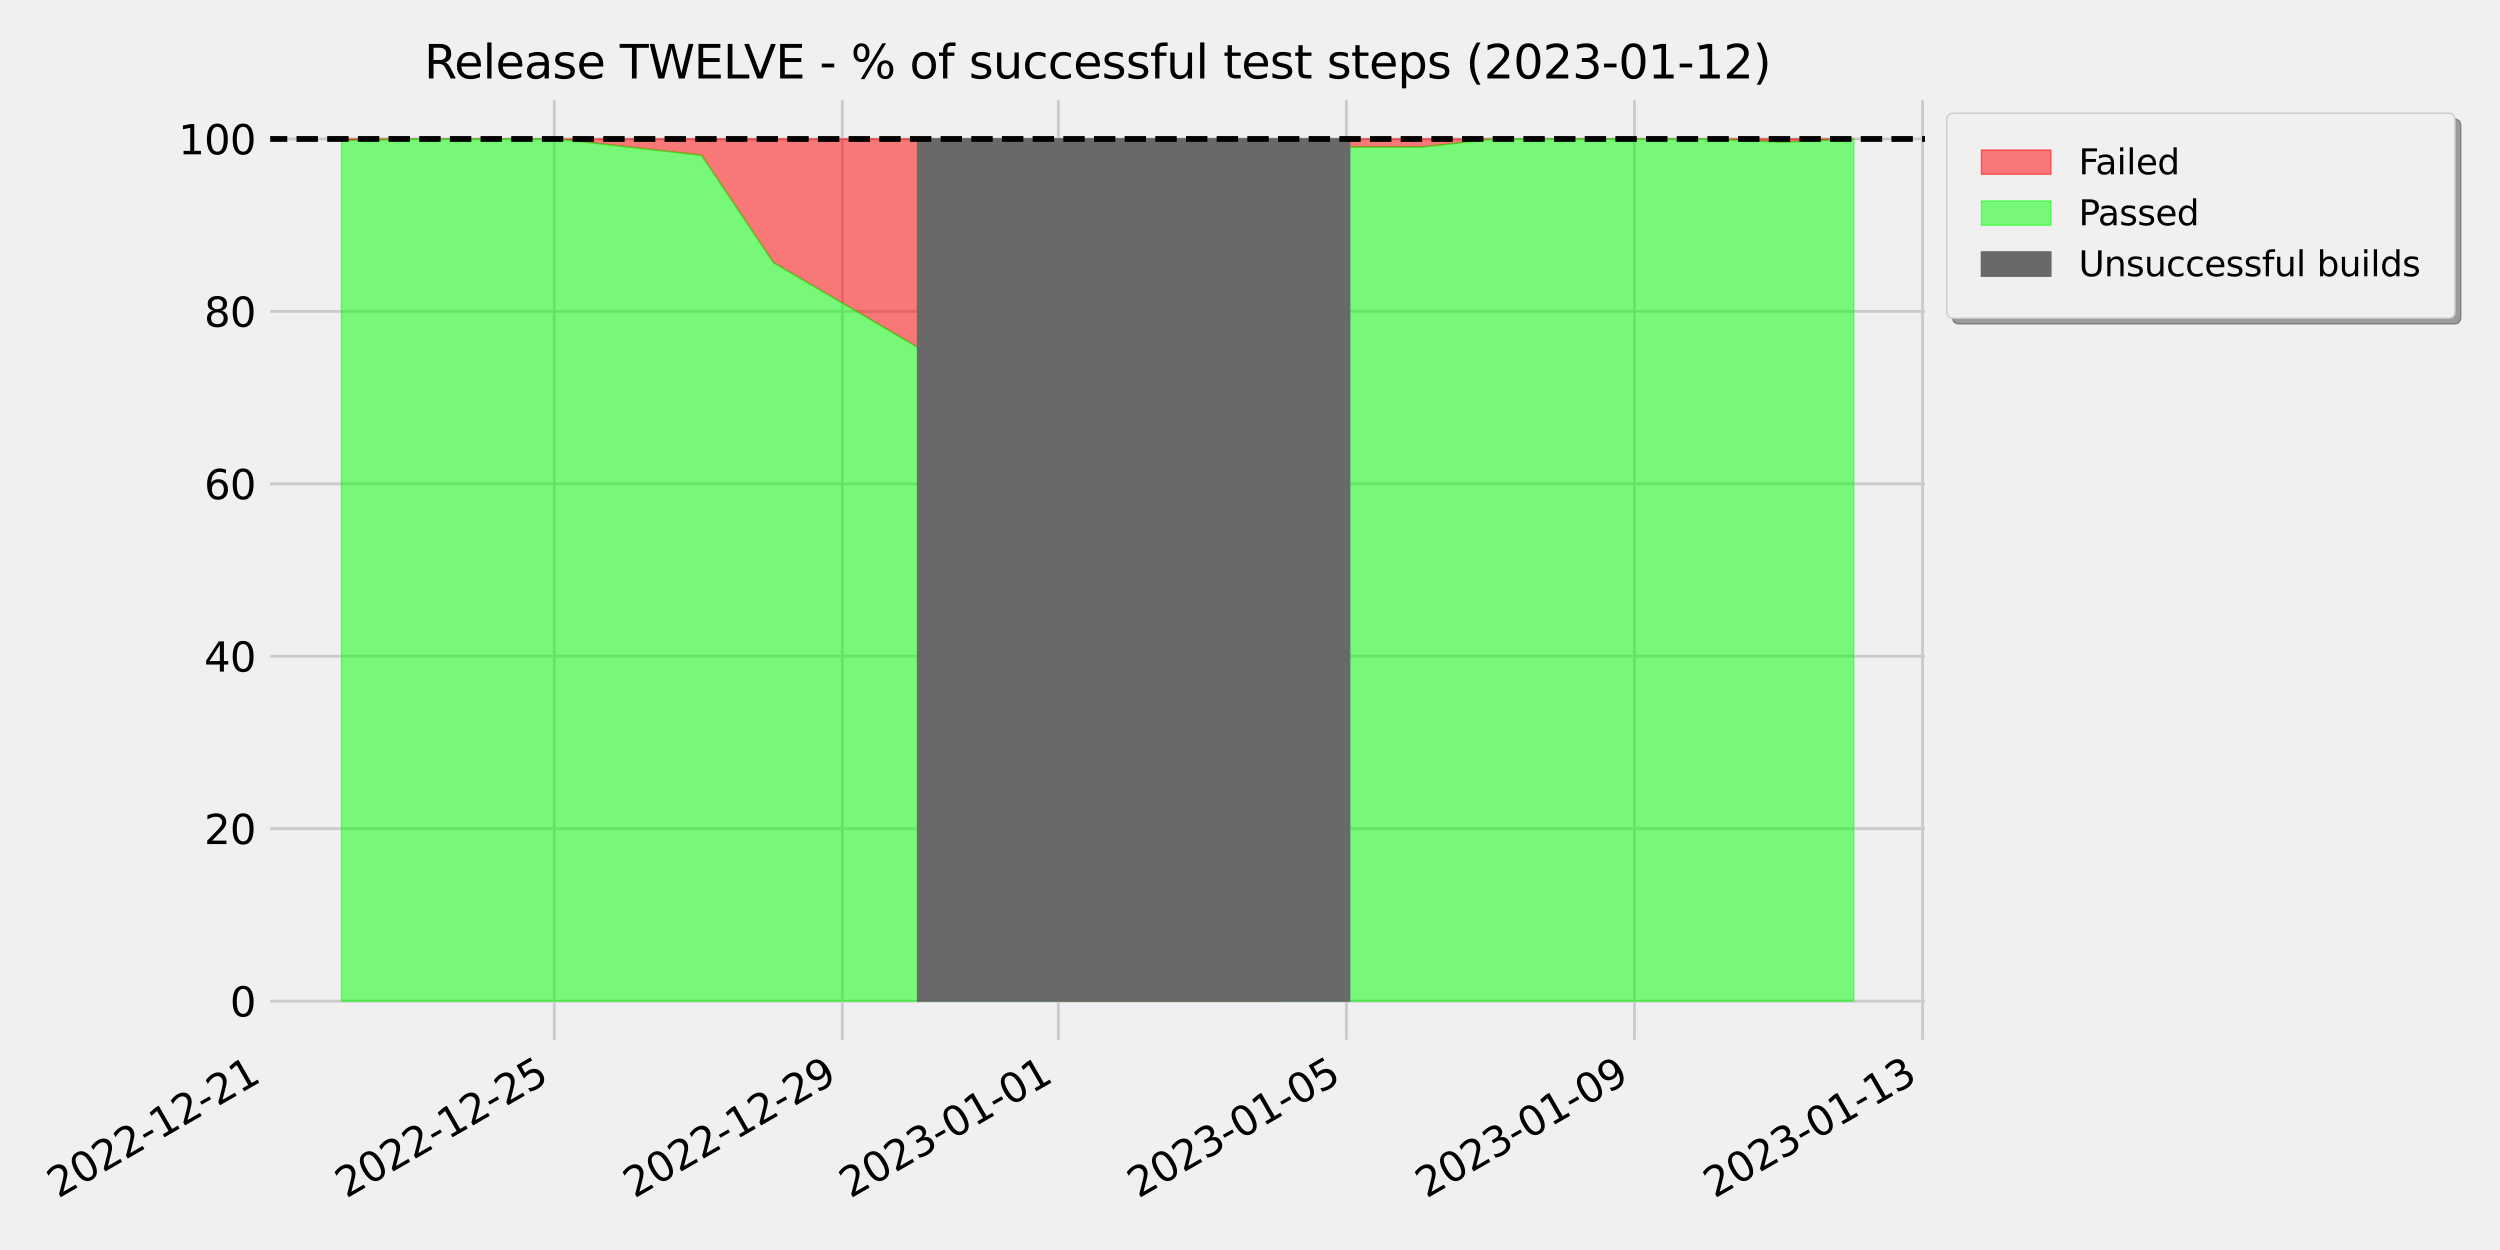 <?xml version="1.0" encoding="utf-8" standalone="no"?>
<!DOCTYPE svg PUBLIC "-//W3C//DTD SVG 1.1//EN"
  "http://www.w3.org/Graphics/SVG/1.1/DTD/svg11.dtd">
<svg xmlns:xlink="http://www.w3.org/1999/xlink" width="864pt" height="432pt" viewBox="0 0 864 432" xmlns="http://www.w3.org/2000/svg" version="1.1">
 <defs>
  <style type="text/css">*{stroke-linejoin: round; stroke-linecap: butt}</style>
 </defs>
 <g id="figure_1">
  <g id="patch_1">
   <path d="M 0 432 
L 864 432 
L 864 0 
L 0 0 
z
" style="fill: #f0f0f0"/>
  </g>
  <g id="axes_1">
   <g id="patch_2">
    <path d="M 91.878 360.881 
L 666.78 360.881 
L 666.78 33.12 
L 91.878 33.12 
z
" style="fill: #f0f0f0"/>
   </g>
   <g id="matplotlib.axis_1">
    <g id="xtick_1">
     <g id="line2d_1">
      <path d="M 92.011 360.881 
L 92.011 33.12 
" clip-path="url(#p2ef124b0d5)" style="fill: none; stroke: #cbcbcb"/>
     </g>
     <g id="line2d_2"/>
     <g id="text_1">
      <!-- 2022-12-21 -->
      <g transform="translate(20.093 414.274)rotate(-30)scale(0.14 -0.14)">
       <defs>
        <path id="DejaVuSans-32" d="M 1228 531 
L 3431 531 
L 3431 0 
L 469 0 
L 469 531 
Q 828 903 1448 1529 
Q 2069 2156 2228 2338 
Q 2531 2678 2651 2914 
Q 2772 3150 2772 3378 
Q 2772 3750 2511 3984 
Q 2250 4219 1831 4219 
Q 1534 4219 1204 4116 
Q 875 4013 500 3803 
L 500 4441 
Q 881 4594 1212 4672 
Q 1544 4750 1819 4750 
Q 2544 4750 2975 4387 
Q 3406 4025 3406 3419 
Q 3406 3131 3298 2873 
Q 3191 2616 2906 2266 
Q 2828 2175 2409 1742 
Q 1991 1309 1228 531 
z
" transform="scale(0.016)"/>
        <path id="DejaVuSans-30" d="M 2034 4250 
Q 1547 4250 1301 3770 
Q 1056 3291 1056 2328 
Q 1056 1369 1301 889 
Q 1547 409 2034 409 
Q 2525 409 2770 889 
Q 3016 1369 3016 2328 
Q 3016 3291 2770 3770 
Q 2525 4250 2034 4250 
z
M 2034 4750 
Q 2819 4750 3233 4129 
Q 3647 3509 3647 2328 
Q 3647 1150 3233 529 
Q 2819 -91 2034 -91 
Q 1250 -91 836 529 
Q 422 1150 422 2328 
Q 422 3509 836 4129 
Q 1250 4750 2034 4750 
z
" transform="scale(0.016)"/>
        <path id="DejaVuSans-2d" d="M 313 2009 
L 1997 2009 
L 1997 1497 
L 313 1497 
L 313 2009 
z
" transform="scale(0.016)"/>
        <path id="DejaVuSans-31" d="M 794 531 
L 1825 531 
L 1825 4091 
L 703 3866 
L 703 4441 
L 1819 4666 
L 2450 4666 
L 2450 531 
L 3481 531 
L 3481 0 
L 794 0 
L 794 531 
z
" transform="scale(0.016)"/>
       </defs>
       <use xlink:href="#DejaVuSans-32"/>
       <use xlink:href="#DejaVuSans-30" x="63.623"/>
       <use xlink:href="#DejaVuSans-32" x="127.246"/>
       <use xlink:href="#DejaVuSans-32" x="190.869"/>
       <use xlink:href="#DejaVuSans-2d" x="254.492"/>
       <use xlink:href="#DejaVuSans-31" x="290.576"/>
       <use xlink:href="#DejaVuSans-32" x="354.199"/>
       <use xlink:href="#DejaVuSans-2d" x="417.822"/>
       <use xlink:href="#DejaVuSans-32" x="453.906"/>
       <use xlink:href="#DejaVuSans-31" x="517.529"/>
      </g>
     </g>
    </g>
    <g id="xtick_2">
     <g id="line2d_3">
      <path d="M 191.561 360.881 
L 191.561 33.12 
" clip-path="url(#p2ef124b0d5)" style="fill: none; stroke: #cbcbcb"/>
     </g>
     <g id="line2d_4"/>
     <g id="text_2">
      <!-- 2022-12-25 -->
      <g transform="translate(119.644 414.274)rotate(-30)scale(0.14 -0.14)">
       <defs>
        <path id="DejaVuSans-35" d="M 691 4666 
L 3169 4666 
L 3169 4134 
L 1269 4134 
L 1269 2991 
Q 1406 3038 1543 3061 
Q 1681 3084 1819 3084 
Q 2600 3084 3056 2656 
Q 3513 2228 3513 1497 
Q 3513 744 3044 326 
Q 2575 -91 1722 -91 
Q 1428 -91 1123 -41 
Q 819 9 494 109 
L 494 744 
Q 775 591 1075 516 
Q 1375 441 1709 441 
Q 2250 441 2565 725 
Q 2881 1009 2881 1497 
Q 2881 1984 2565 2268 
Q 2250 2553 1709 2553 
Q 1456 2553 1204 2497 
Q 953 2441 691 2322 
L 691 4666 
z
" transform="scale(0.016)"/>
       </defs>
       <use xlink:href="#DejaVuSans-32"/>
       <use xlink:href="#DejaVuSans-30" x="63.623"/>
       <use xlink:href="#DejaVuSans-32" x="127.246"/>
       <use xlink:href="#DejaVuSans-32" x="190.869"/>
       <use xlink:href="#DejaVuSans-2d" x="254.492"/>
       <use xlink:href="#DejaVuSans-31" x="290.576"/>
       <use xlink:href="#DejaVuSans-32" x="354.199"/>
       <use xlink:href="#DejaVuSans-2d" x="417.822"/>
       <use xlink:href="#DejaVuSans-32" x="453.906"/>
       <use xlink:href="#DejaVuSans-35" x="517.529"/>
      </g>
     </g>
    </g>
    <g id="xtick_3">
     <g id="line2d_5">
      <path d="M 291.112 360.881 
L 291.112 33.12 
" clip-path="url(#p2ef124b0d5)" style="fill: none; stroke: #cbcbcb"/>
     </g>
     <g id="line2d_6"/>
     <g id="text_3">
      <!-- 2022-12-29 -->
      <g transform="translate(219.194 414.274)rotate(-30)scale(0.14 -0.14)">
       <defs>
        <path id="DejaVuSans-39" d="M 703 97 
L 703 672 
Q 941 559 1184 500 
Q 1428 441 1663 441 
Q 2288 441 2617 861 
Q 2947 1281 2994 2138 
Q 2813 1869 2534 1725 
Q 2256 1581 1919 1581 
Q 1219 1581 811 2004 
Q 403 2428 403 3163 
Q 403 3881 828 4315 
Q 1253 4750 1959 4750 
Q 2769 4750 3195 4129 
Q 3622 3509 3622 2328 
Q 3622 1225 3098 567 
Q 2575 -91 1691 -91 
Q 1453 -91 1209 -44 
Q 966 3 703 97 
z
M 1959 2075 
Q 2384 2075 2632 2365 
Q 2881 2656 2881 3163 
Q 2881 3666 2632 3958 
Q 2384 4250 1959 4250 
Q 1534 4250 1286 3958 
Q 1038 3666 1038 3163 
Q 1038 2656 1286 2365 
Q 1534 2075 1959 2075 
z
" transform="scale(0.016)"/>
       </defs>
       <use xlink:href="#DejaVuSans-32"/>
       <use xlink:href="#DejaVuSans-30" x="63.623"/>
       <use xlink:href="#DejaVuSans-32" x="127.246"/>
       <use xlink:href="#DejaVuSans-32" x="190.869"/>
       <use xlink:href="#DejaVuSans-2d" x="254.492"/>
       <use xlink:href="#DejaVuSans-31" x="290.576"/>
       <use xlink:href="#DejaVuSans-32" x="354.199"/>
       <use xlink:href="#DejaVuSans-2d" x="417.822"/>
       <use xlink:href="#DejaVuSans-32" x="453.906"/>
       <use xlink:href="#DejaVuSans-39" x="517.529"/>
      </g>
     </g>
    </g>
    <g id="xtick_4">
     <g id="line2d_7">
      <path d="M 365.774 360.881 
L 365.774 33.12 
" clip-path="url(#p2ef124b0d5)" style="fill: none; stroke: #cbcbcb"/>
     </g>
     <g id="line2d_8"/>
     <g id="text_4">
      <!-- 2023-01-01 -->
      <g transform="translate(293.857 414.274)rotate(-30)scale(0.14 -0.14)">
       <defs>
        <path id="DejaVuSans-33" d="M 2597 2516 
Q 3050 2419 3304 2112 
Q 3559 1806 3559 1356 
Q 3559 666 3084 287 
Q 2609 -91 1734 -91 
Q 1441 -91 1130 -33 
Q 819 25 488 141 
L 488 750 
Q 750 597 1062 519 
Q 1375 441 1716 441 
Q 2309 441 2620 675 
Q 2931 909 2931 1356 
Q 2931 1769 2642 2001 
Q 2353 2234 1838 2234 
L 1294 2234 
L 1294 2753 
L 1863 2753 
Q 2328 2753 2575 2939 
Q 2822 3125 2822 3475 
Q 2822 3834 2567 4026 
Q 2313 4219 1838 4219 
Q 1578 4219 1281 4162 
Q 984 4106 628 3988 
L 628 4550 
Q 988 4650 1302 4700 
Q 1616 4750 1894 4750 
Q 2613 4750 3031 4423 
Q 3450 4097 3450 3541 
Q 3450 3153 3228 2886 
Q 3006 2619 2597 2516 
z
" transform="scale(0.016)"/>
       </defs>
       <use xlink:href="#DejaVuSans-32"/>
       <use xlink:href="#DejaVuSans-30" x="63.623"/>
       <use xlink:href="#DejaVuSans-32" x="127.246"/>
       <use xlink:href="#DejaVuSans-33" x="190.869"/>
       <use xlink:href="#DejaVuSans-2d" x="254.492"/>
       <use xlink:href="#DejaVuSans-30" x="290.576"/>
       <use xlink:href="#DejaVuSans-31" x="354.199"/>
       <use xlink:href="#DejaVuSans-2d" x="417.822"/>
       <use xlink:href="#DejaVuSans-30" x="453.906"/>
       <use xlink:href="#DejaVuSans-31" x="517.529"/>
      </g>
     </g>
    </g>
    <g id="xtick_5">
     <g id="line2d_9">
      <path d="M 465.325 360.881 
L 465.325 33.12 
" clip-path="url(#p2ef124b0d5)" style="fill: none; stroke: #cbcbcb"/>
     </g>
     <g id="line2d_10"/>
     <g id="text_5">
      <!-- 2023-01-05 -->
      <g transform="translate(393.408 414.274)rotate(-30)scale(0.14 -0.14)">
       <use xlink:href="#DejaVuSans-32"/>
       <use xlink:href="#DejaVuSans-30" x="63.623"/>
       <use xlink:href="#DejaVuSans-32" x="127.246"/>
       <use xlink:href="#DejaVuSans-33" x="190.869"/>
       <use xlink:href="#DejaVuSans-2d" x="254.492"/>
       <use xlink:href="#DejaVuSans-30" x="290.576"/>
       <use xlink:href="#DejaVuSans-31" x="354.199"/>
       <use xlink:href="#DejaVuSans-2d" x="417.822"/>
       <use xlink:href="#DejaVuSans-30" x="453.906"/>
       <use xlink:href="#DejaVuSans-35" x="517.529"/>
      </g>
     </g>
    </g>
    <g id="xtick_6">
     <g id="line2d_11">
      <path d="M 564.875 360.881 
L 564.875 33.12 
" clip-path="url(#p2ef124b0d5)" style="fill: none; stroke: #cbcbcb"/>
     </g>
     <g id="line2d_12"/>
     <g id="text_6">
      <!-- 2023-01-09 -->
      <g transform="translate(492.958 414.274)rotate(-30)scale(0.14 -0.14)">
       <use xlink:href="#DejaVuSans-32"/>
       <use xlink:href="#DejaVuSans-30" x="63.623"/>
       <use xlink:href="#DejaVuSans-32" x="127.246"/>
       <use xlink:href="#DejaVuSans-33" x="190.869"/>
       <use xlink:href="#DejaVuSans-2d" x="254.492"/>
       <use xlink:href="#DejaVuSans-30" x="290.576"/>
       <use xlink:href="#DejaVuSans-31" x="354.199"/>
       <use xlink:href="#DejaVuSans-2d" x="417.822"/>
       <use xlink:href="#DejaVuSans-30" x="453.906"/>
       <use xlink:href="#DejaVuSans-39" x="517.529"/>
      </g>
     </g>
    </g>
    <g id="xtick_7">
     <g id="line2d_13">
      <path d="M 664.426 360.881 
L 664.426 33.12 
" clip-path="url(#p2ef124b0d5)" style="fill: none; stroke: #cbcbcb"/>
     </g>
     <g id="line2d_14"/>
     <g id="text_7">
      <!-- 2023-01-13 -->
      <g transform="translate(592.509 414.274)rotate(-30)scale(0.14 -0.14)">
       <use xlink:href="#DejaVuSans-32"/>
       <use xlink:href="#DejaVuSans-30" x="63.623"/>
       <use xlink:href="#DejaVuSans-32" x="127.246"/>
       <use xlink:href="#DejaVuSans-33" x="190.869"/>
       <use xlink:href="#DejaVuSans-2d" x="254.492"/>
       <use xlink:href="#DejaVuSans-30" x="290.576"/>
       <use xlink:href="#DejaVuSans-31" x="354.199"/>
       <use xlink:href="#DejaVuSans-2d" x="417.822"/>
       <use xlink:href="#DejaVuSans-31" x="453.906"/>
       <use xlink:href="#DejaVuSans-33" x="517.529"/>
      </g>
     </g>
    </g>
   </g>
   <g id="matplotlib.axis_2">
    <g id="ytick_1">
     <g id="line2d_15">
      <path d="M 91.878 345.982 
L 666.78 345.982 
" clip-path="url(#p2ef124b0d5)" style="fill: none; stroke: #cbcbcb"/>
     </g>
     <g id="line2d_16"/>
     <g id="text_8">
      <!-- 0 -->
      <g transform="translate(79.47 351.301)scale(0.14 -0.14)">
       <use xlink:href="#DejaVuSans-30"/>
      </g>
     </g>
    </g>
    <g id="ytick_2">
     <g id="line2d_17">
      <path d="M 91.878 286.39 
L 666.78 286.39 
" clip-path="url(#p2ef124b0d5)" style="fill: none; stroke: #cbcbcb"/>
     </g>
     <g id="line2d_18"/>
     <g id="text_9">
      <!-- 20 -->
      <g transform="translate(70.563 291.708)scale(0.14 -0.14)">
       <use xlink:href="#DejaVuSans-32"/>
       <use xlink:href="#DejaVuSans-30" x="63.623"/>
      </g>
     </g>
    </g>
    <g id="ytick_3">
     <g id="line2d_19">
      <path d="M 91.878 226.797 
L 666.78 226.797 
" clip-path="url(#p2ef124b0d5)" style="fill: none; stroke: #cbcbcb"/>
     </g>
     <g id="line2d_20"/>
     <g id="text_10">
      <!-- 40 -->
      <g transform="translate(70.563 232.116)scale(0.14 -0.14)">
       <defs>
        <path id="DejaVuSans-34" d="M 2419 4116 
L 825 1625 
L 2419 1625 
L 2419 4116 
z
M 2253 4666 
L 3047 4666 
L 3047 1625 
L 3713 1625 
L 3713 1100 
L 3047 1100 
L 3047 0 
L 2419 0 
L 2419 1100 
L 313 1100 
L 313 1709 
L 2253 4666 
z
" transform="scale(0.016)"/>
       </defs>
       <use xlink:href="#DejaVuSans-34"/>
       <use xlink:href="#DejaVuSans-30" x="63.623"/>
      </g>
     </g>
    </g>
    <g id="ytick_4">
     <g id="line2d_21">
      <path d="M 91.878 167.204 
L 666.78 167.204 
" clip-path="url(#p2ef124b0d5)" style="fill: none; stroke: #cbcbcb"/>
     </g>
     <g id="line2d_22"/>
     <g id="text_11">
      <!-- 60 -->
      <g transform="translate(70.563 172.523)scale(0.14 -0.14)">
       <defs>
        <path id="DejaVuSans-36" d="M 2113 2584 
Q 1688 2584 1439 2293 
Q 1191 2003 1191 1497 
Q 1191 994 1439 701 
Q 1688 409 2113 409 
Q 2538 409 2786 701 
Q 3034 994 3034 1497 
Q 3034 2003 2786 2293 
Q 2538 2584 2113 2584 
z
M 3366 4563 
L 3366 3988 
Q 3128 4100 2886 4159 
Q 2644 4219 2406 4219 
Q 1781 4219 1451 3797 
Q 1122 3375 1075 2522 
Q 1259 2794 1537 2939 
Q 1816 3084 2150 3084 
Q 2853 3084 3261 2657 
Q 3669 2231 3669 1497 
Q 3669 778 3244 343 
Q 2819 -91 2113 -91 
Q 1303 -91 875 529 
Q 447 1150 447 2328 
Q 447 3434 972 4092 
Q 1497 4750 2381 4750 
Q 2619 4750 2861 4703 
Q 3103 4656 3366 4563 
z
" transform="scale(0.016)"/>
       </defs>
       <use xlink:href="#DejaVuSans-36"/>
       <use xlink:href="#DejaVuSans-30" x="63.623"/>
      </g>
     </g>
    </g>
    <g id="ytick_5">
     <g id="line2d_23">
      <path d="M 91.878 107.611 
L 666.78 107.611 
" clip-path="url(#p2ef124b0d5)" style="fill: none; stroke: #cbcbcb"/>
     </g>
     <g id="line2d_24"/>
     <g id="text_12">
      <!-- 80 -->
      <g transform="translate(70.563 112.93)scale(0.14 -0.14)">
       <defs>
        <path id="DejaVuSans-38" d="M 2034 2216 
Q 1584 2216 1326 1975 
Q 1069 1734 1069 1313 
Q 1069 891 1326 650 
Q 1584 409 2034 409 
Q 2484 409 2743 651 
Q 3003 894 3003 1313 
Q 3003 1734 2745 1975 
Q 2488 2216 2034 2216 
z
M 1403 2484 
Q 997 2584 770 2862 
Q 544 3141 544 3541 
Q 544 4100 942 4425 
Q 1341 4750 2034 4750 
Q 2731 4750 3128 4425 
Q 3525 4100 3525 3541 
Q 3525 3141 3298 2862 
Q 3072 2584 2669 2484 
Q 3125 2378 3379 2068 
Q 3634 1759 3634 1313 
Q 3634 634 3220 271 
Q 2806 -91 2034 -91 
Q 1263 -91 848 271 
Q 434 634 434 1313 
Q 434 1759 690 2068 
Q 947 2378 1403 2484 
z
M 1172 3481 
Q 1172 3119 1398 2916 
Q 1625 2713 2034 2713 
Q 2441 2713 2670 2916 
Q 2900 3119 2900 3481 
Q 2900 3844 2670 4047 
Q 2441 4250 2034 4250 
Q 1625 4250 1398 4047 
Q 1172 3844 1172 3481 
z
" transform="scale(0.016)"/>
       </defs>
       <use xlink:href="#DejaVuSans-38"/>
       <use xlink:href="#DejaVuSans-30" x="63.623"/>
      </g>
     </g>
    </g>
    <g id="ytick_6">
     <g id="line2d_25">
      <path d="M 91.878 48.018 
L 666.78 48.018 
" clip-path="url(#p2ef124b0d5)" style="fill: none; stroke: #cbcbcb"/>
     </g>
     <g id="line2d_26"/>
     <g id="text_13">
      <!-- 100 -->
      <g transform="translate(61.655 53.337)scale(0.14 -0.14)">
       <use xlink:href="#DejaVuSans-31"/>
       <use xlink:href="#DejaVuSans-30" x="63.623"/>
       <use xlink:href="#DejaVuSans-30" x="127.246"/>
      </g>
     </g>
    </g>
   </g>
   <g id="PolyCollection_1">
    <defs>
     <path id="mf6d495118a" d="M 118.01 -383.407 
L 118.01 -383.982 
L 142.897 -383.982 
L 167.785 -383.982 
L 192.672 -383.982 
L 217.56 -383.982 
L 242.447 -383.982 
L 267.335 -383.982 
L 292.222 -383.982 
L 317.11 -383.982 
L 366.884 -383.982 
L 391.771 -383.982 
L 416.658 -383.982 
L 441.546 -383.982 
L 466.433 -383.982 
L 491.321 -383.982 
L 516.208 -383.982 
L 541.096 -383.982 
L 565.985 -383.982 
L 590.873 -383.982 
L 615.76 -383.982 
L 640.648 -383.982 
L 640.648 -383.982 
L 640.648 -383.982 
L 615.76 -382.857 
L 590.873 -383.982 
L 565.985 -383.982 
L 541.096 -383.982 
L 516.208 -383.982 
L 491.321 -381.171 
L 466.433 -381.171 
L 441.546 -86.018 
L 416.658 -86.018 
L 391.771 -86.018 
L 366.884 -86.018 
L 317.11 -312.021 
L 292.222 -326.638 
L 267.335 -341.255 
L 242.447 -378.36 
L 217.56 -381.171 
L 192.672 -383.982 
L 167.785 -383.982 
L 142.897 -383.982 
L 118.01 -383.407 
z
" style="stroke: #ff0000; stroke-opacity: 0.5; stroke-width: 0.5"/>
    </defs>
    <g clip-path="url(#p2ef124b0d5)">
     <use xlink:href="#mf6d495118a" x="0" y="432" style="fill: #ff0000; fill-opacity: 0.5; stroke: #ff0000; stroke-opacity: 0.5; stroke-width: 0.5"/>
    </g>
   </g>
   <g id="PolyCollection_2">
    <defs>
     <path id="mb97d70f950" d="M 118.01 -86.018 
L 118.01 -383.407 
L 142.897 -383.982 
L 167.785 -383.982 
L 192.672 -383.982 
L 217.56 -381.171 
L 242.447 -378.36 
L 267.335 -341.255 
L 292.222 -326.638 
L 317.11 -312.021 
L 366.884 -86.018 
L 391.771 -86.018 
L 416.658 -86.018 
L 441.546 -86.018 
L 466.433 -381.171 
L 491.321 -381.171 
L 516.208 -383.982 
L 541.096 -383.982 
L 565.985 -383.982 
L 590.873 -383.982 
L 615.76 -382.857 
L 640.648 -383.982 
L 640.648 -86.018 
L 640.648 -86.018 
L 615.76 -86.018 
L 590.873 -86.018 
L 565.985 -86.018 
L 541.096 -86.018 
L 516.208 -86.018 
L 491.321 -86.018 
L 466.433 -86.018 
L 441.546 -86.018 
L 416.658 -86.018 
L 391.771 -86.018 
L 366.884 -86.018 
L 317.11 -86.018 
L 292.222 -86.018 
L 267.335 -86.018 
L 242.447 -86.018 
L 217.56 -86.018 
L 192.672 -86.018 
L 167.785 -86.018 
L 142.897 -86.018 
L 118.01 -86.018 
z
" style="stroke: #00ff00; stroke-opacity: 0.5; stroke-width: 0.5"/>
    </defs>
    <g clip-path="url(#p2ef124b0d5)">
     <use xlink:href="#mb97d70f950" x="0" y="432" style="fill: #00ff00; fill-opacity: 0.5; stroke: #00ff00; stroke-opacity: 0.5; stroke-width: 0.5"/>
    </g>
   </g>
   <g id="PolyCollection_3">
    <defs>
     <path id="m17e9f9229a" d="M 317.11 -86.018 
L 317.11 -383.982 
L 366.884 -383.982 
L 391.771 -383.982 
L 416.658 -383.982 
L 441.546 -383.982 
L 466.433 -383.982 
L 466.433 -86.018 
L 466.433 -86.018 
L 441.546 -86.018 
L 416.658 -86.018 
L 391.771 -86.018 
L 366.884 -86.018 
L 317.11 -86.018 
z
" style="stroke: #696969; stroke-width: 0.5"/>
    </defs>
    <g clip-path="url(#p2ef124b0d5)">
     <use xlink:href="#m17e9f9229a" x="0" y="432" style="fill: #696969; stroke: #696969; stroke-width: 0.5"/>
    </g>
   </g>
   <g id="line2d_27">
    <path d="M 91.878 48.018 
L 666.78 48.018 
" clip-path="url(#p2ef124b0d5)" style="fill: none; stroke-dasharray: 7.4,3.2; stroke-dashoffset: 0; stroke: #000000; stroke-width: 2"/>
   </g>
   <g id="patch_3">
    <path d="M 91.878 360.881 
L 91.878 33.12 
" style="fill: none; stroke: #f0f0f0; stroke-width: 3; stroke-linejoin: miter; stroke-linecap: square"/>
   </g>
   <g id="patch_4">
    <path d="M 666.78 360.881 
L 666.78 33.12 
" style="fill: none; stroke: #f0f0f0; stroke-width: 3; stroke-linejoin: miter; stroke-linecap: square"/>
   </g>
   <g id="patch_5">
    <path d="M 91.878 360.881 
L 666.78 360.881 
" style="fill: none; stroke: #f0f0f0; stroke-width: 3; stroke-linejoin: miter; stroke-linecap: square"/>
   </g>
   <g id="patch_6">
    <path d="M 91.878 33.12 
L 666.78 33.12 
" style="fill: none; stroke: #f0f0f0; stroke-width: 3; stroke-linejoin: miter; stroke-linecap: square"/>
   </g>
   <g id="text_14">
    <!-- Release TWELVE - % of successful test steps (2023-01-12) -->
    <g transform="translate(146.604 27.12)scale(0.16 -0.16)">
     <defs>
      <path id="DejaVuSans-52" d="M 2841 2188 
Q 3044 2119 3236 1894 
Q 3428 1669 3622 1275 
L 4263 0 
L 3584 0 
L 2988 1197 
Q 2756 1666 2539 1819 
Q 2322 1972 1947 1972 
L 1259 1972 
L 1259 0 
L 628 0 
L 628 4666 
L 2053 4666 
Q 2853 4666 3247 4331 
Q 3641 3997 3641 3322 
Q 3641 2881 3436 2590 
Q 3231 2300 2841 2188 
z
M 1259 4147 
L 1259 2491 
L 2053 2491 
Q 2509 2491 2742 2702 
Q 2975 2913 2975 3322 
Q 2975 3731 2742 3939 
Q 2509 4147 2053 4147 
L 1259 4147 
z
" transform="scale(0.016)"/>
      <path id="DejaVuSans-65" d="M 3597 1894 
L 3597 1613 
L 953 1613 
Q 991 1019 1311 708 
Q 1631 397 2203 397 
Q 2534 397 2845 478 
Q 3156 559 3463 722 
L 3463 178 
Q 3153 47 2828 -22 
Q 2503 -91 2169 -91 
Q 1331 -91 842 396 
Q 353 884 353 1716 
Q 353 2575 817 3079 
Q 1281 3584 2069 3584 
Q 2775 3584 3186 3129 
Q 3597 2675 3597 1894 
z
M 3022 2063 
Q 3016 2534 2758 2815 
Q 2500 3097 2075 3097 
Q 1594 3097 1305 2825 
Q 1016 2553 972 2059 
L 3022 2063 
z
" transform="scale(0.016)"/>
      <path id="DejaVuSans-6c" d="M 603 4863 
L 1178 4863 
L 1178 0 
L 603 0 
L 603 4863 
z
" transform="scale(0.016)"/>
      <path id="DejaVuSans-61" d="M 2194 1759 
Q 1497 1759 1228 1600 
Q 959 1441 959 1056 
Q 959 750 1161 570 
Q 1363 391 1709 391 
Q 2188 391 2477 730 
Q 2766 1069 2766 1631 
L 2766 1759 
L 2194 1759 
z
M 3341 1997 
L 3341 0 
L 2766 0 
L 2766 531 
Q 2569 213 2275 61 
Q 1981 -91 1556 -91 
Q 1019 -91 701 211 
Q 384 513 384 1019 
Q 384 1609 779 1909 
Q 1175 2209 1959 2209 
L 2766 2209 
L 2766 2266 
Q 2766 2663 2505 2880 
Q 2244 3097 1772 3097 
Q 1472 3097 1187 3025 
Q 903 2953 641 2809 
L 641 3341 
Q 956 3463 1253 3523 
Q 1550 3584 1831 3584 
Q 2591 3584 2966 3190 
Q 3341 2797 3341 1997 
z
" transform="scale(0.016)"/>
      <path id="DejaVuSans-73" d="M 2834 3397 
L 2834 2853 
Q 2591 2978 2328 3040 
Q 2066 3103 1784 3103 
Q 1356 3103 1142 2972 
Q 928 2841 928 2578 
Q 928 2378 1081 2264 
Q 1234 2150 1697 2047 
L 1894 2003 
Q 2506 1872 2764 1633 
Q 3022 1394 3022 966 
Q 3022 478 2636 193 
Q 2250 -91 1575 -91 
Q 1294 -91 989 -36 
Q 684 19 347 128 
L 347 722 
Q 666 556 975 473 
Q 1284 391 1588 391 
Q 1994 391 2212 530 
Q 2431 669 2431 922 
Q 2431 1156 2273 1281 
Q 2116 1406 1581 1522 
L 1381 1569 
Q 847 1681 609 1914 
Q 372 2147 372 2553 
Q 372 3047 722 3315 
Q 1072 3584 1716 3584 
Q 2034 3584 2315 3537 
Q 2597 3491 2834 3397 
z
" transform="scale(0.016)"/>
      <path id="DejaVuSans-20" transform="scale(0.016)"/>
      <path id="DejaVuSans-54" d="M -19 4666 
L 3928 4666 
L 3928 4134 
L 2272 4134 
L 2272 0 
L 1638 0 
L 1638 4134 
L -19 4134 
L -19 4666 
z
" transform="scale(0.016)"/>
      <path id="DejaVuSans-57" d="M 213 4666 
L 850 4666 
L 1831 722 
L 2809 4666 
L 3519 4666 
L 4500 722 
L 5478 4666 
L 6119 4666 
L 4947 0 
L 4153 0 
L 3169 4050 
L 2175 0 
L 1381 0 
L 213 4666 
z
" transform="scale(0.016)"/>
      <path id="DejaVuSans-45" d="M 628 4666 
L 3578 4666 
L 3578 4134 
L 1259 4134 
L 1259 2753 
L 3481 2753 
L 3481 2222 
L 1259 2222 
L 1259 531 
L 3634 531 
L 3634 0 
L 628 0 
L 628 4666 
z
" transform="scale(0.016)"/>
      <path id="DejaVuSans-4c" d="M 628 4666 
L 1259 4666 
L 1259 531 
L 3531 531 
L 3531 0 
L 628 0 
L 628 4666 
z
" transform="scale(0.016)"/>
      <path id="DejaVuSans-56" d="M 1831 0 
L 50 4666 
L 709 4666 
L 2188 738 
L 3669 4666 
L 4325 4666 
L 2547 0 
L 1831 0 
z
" transform="scale(0.016)"/>
      <path id="DejaVuSans-25" d="M 4653 2053 
Q 4381 2053 4226 1822 
Q 4072 1591 4072 1178 
Q 4072 772 4226 539 
Q 4381 306 4653 306 
Q 4919 306 5073 539 
Q 5228 772 5228 1178 
Q 5228 1588 5073 1820 
Q 4919 2053 4653 2053 
z
M 4653 2450 
Q 5147 2450 5437 2106 
Q 5728 1763 5728 1178 
Q 5728 594 5436 251 
Q 5144 -91 4653 -91 
Q 4153 -91 3862 251 
Q 3572 594 3572 1178 
Q 3572 1766 3864 2108 
Q 4156 2450 4653 2450 
z
M 1428 4353 
Q 1159 4353 1004 4120 
Q 850 3888 850 3481 
Q 850 3069 1003 2837 
Q 1156 2606 1428 2606 
Q 1700 2606 1854 2837 
Q 2009 3069 2009 3481 
Q 2009 3884 1853 4118 
Q 1697 4353 1428 4353 
z
M 4250 4750 
L 4750 4750 
L 1831 -91 
L 1331 -91 
L 4250 4750 
z
M 1428 4750 
Q 1922 4750 2215 4408 
Q 2509 4066 2509 3481 
Q 2509 2891 2217 2550 
Q 1925 2209 1428 2209 
Q 931 2209 642 2551 
Q 353 2894 353 3481 
Q 353 4063 643 4406 
Q 934 4750 1428 4750 
z
" transform="scale(0.016)"/>
      <path id="DejaVuSans-6f" d="M 1959 3097 
Q 1497 3097 1228 2736 
Q 959 2375 959 1747 
Q 959 1119 1226 758 
Q 1494 397 1959 397 
Q 2419 397 2687 759 
Q 2956 1122 2956 1747 
Q 2956 2369 2687 2733 
Q 2419 3097 1959 3097 
z
M 1959 3584 
Q 2709 3584 3137 3096 
Q 3566 2609 3566 1747 
Q 3566 888 3137 398 
Q 2709 -91 1959 -91 
Q 1206 -91 779 398 
Q 353 888 353 1747 
Q 353 2609 779 3096 
Q 1206 3584 1959 3584 
z
" transform="scale(0.016)"/>
      <path id="DejaVuSans-66" d="M 2375 4863 
L 2375 4384 
L 1825 4384 
Q 1516 4384 1395 4259 
Q 1275 4134 1275 3809 
L 1275 3500 
L 2222 3500 
L 2222 3053 
L 1275 3053 
L 1275 0 
L 697 0 
L 697 3053 
L 147 3053 
L 147 3500 
L 697 3500 
L 697 3744 
Q 697 4328 969 4595 
Q 1241 4863 1831 4863 
L 2375 4863 
z
" transform="scale(0.016)"/>
      <path id="DejaVuSans-75" d="M 544 1381 
L 544 3500 
L 1119 3500 
L 1119 1403 
Q 1119 906 1312 657 
Q 1506 409 1894 409 
Q 2359 409 2629 706 
Q 2900 1003 2900 1516 
L 2900 3500 
L 3475 3500 
L 3475 0 
L 2900 0 
L 2900 538 
Q 2691 219 2414 64 
Q 2138 -91 1772 -91 
Q 1169 -91 856 284 
Q 544 659 544 1381 
z
M 1991 3584 
L 1991 3584 
z
" transform="scale(0.016)"/>
      <path id="DejaVuSans-63" d="M 3122 3366 
L 3122 2828 
Q 2878 2963 2633 3030 
Q 2388 3097 2138 3097 
Q 1578 3097 1268 2742 
Q 959 2388 959 1747 
Q 959 1106 1268 751 
Q 1578 397 2138 397 
Q 2388 397 2633 464 
Q 2878 531 3122 666 
L 3122 134 
Q 2881 22 2623 -34 
Q 2366 -91 2075 -91 
Q 1284 -91 818 406 
Q 353 903 353 1747 
Q 353 2603 823 3093 
Q 1294 3584 2113 3584 
Q 2378 3584 2631 3529 
Q 2884 3475 3122 3366 
z
" transform="scale(0.016)"/>
      <path id="DejaVuSans-74" d="M 1172 4494 
L 1172 3500 
L 2356 3500 
L 2356 3053 
L 1172 3053 
L 1172 1153 
Q 1172 725 1289 603 
Q 1406 481 1766 481 
L 2356 481 
L 2356 0 
L 1766 0 
Q 1100 0 847 248 
Q 594 497 594 1153 
L 594 3053 
L 172 3053 
L 172 3500 
L 594 3500 
L 594 4494 
L 1172 4494 
z
" transform="scale(0.016)"/>
      <path id="DejaVuSans-70" d="M 1159 525 
L 1159 -1331 
L 581 -1331 
L 581 3500 
L 1159 3500 
L 1159 2969 
Q 1341 3281 1617 3432 
Q 1894 3584 2278 3584 
Q 2916 3584 3314 3078 
Q 3713 2572 3713 1747 
Q 3713 922 3314 415 
Q 2916 -91 2278 -91 
Q 1894 -91 1617 61 
Q 1341 213 1159 525 
z
M 3116 1747 
Q 3116 2381 2855 2742 
Q 2594 3103 2138 3103 
Q 1681 3103 1420 2742 
Q 1159 2381 1159 1747 
Q 1159 1113 1420 752 
Q 1681 391 2138 391 
Q 2594 391 2855 752 
Q 3116 1113 3116 1747 
z
" transform="scale(0.016)"/>
      <path id="DejaVuSans-28" d="M 1984 4856 
Q 1566 4138 1362 3434 
Q 1159 2731 1159 2009 
Q 1159 1288 1364 580 
Q 1569 -128 1984 -844 
L 1484 -844 
Q 1016 -109 783 600 
Q 550 1309 550 2009 
Q 550 2706 781 3412 
Q 1013 4119 1484 4856 
L 1984 4856 
z
" transform="scale(0.016)"/>
      <path id="DejaVuSans-29" d="M 513 4856 
L 1013 4856 
Q 1481 4119 1714 3412 
Q 1947 2706 1947 2009 
Q 1947 1309 1714 600 
Q 1481 -109 1013 -844 
L 513 -844 
Q 928 -128 1133 580 
Q 1338 1288 1338 2009 
Q 1338 2731 1133 3434 
Q 928 4138 513 4856 
z
" transform="scale(0.016)"/>
     </defs>
     <use xlink:href="#DejaVuSans-52"/>
     <use xlink:href="#DejaVuSans-65" x="64.982"/>
     <use xlink:href="#DejaVuSans-6c" x="126.506"/>
     <use xlink:href="#DejaVuSans-65" x="154.289"/>
     <use xlink:href="#DejaVuSans-61" x="215.812"/>
     <use xlink:href="#DejaVuSans-73" x="277.092"/>
     <use xlink:href="#DejaVuSans-65" x="329.191"/>
     <use xlink:href="#DejaVuSans-20" x="390.715"/>
     <use xlink:href="#DejaVuSans-54" x="422.502"/>
     <use xlink:href="#DejaVuSans-57" x="483.586"/>
     <use xlink:href="#DejaVuSans-45" x="582.463"/>
     <use xlink:href="#DejaVuSans-4c" x="645.646"/>
     <use xlink:href="#DejaVuSans-56" x="690.359"/>
     <use xlink:href="#DejaVuSans-45" x="758.768"/>
     <use xlink:href="#DejaVuSans-20" x="821.951"/>
     <use xlink:href="#DejaVuSans-2d" x="853.738"/>
     <use xlink:href="#DejaVuSans-20" x="889.822"/>
     <use xlink:href="#DejaVuSans-25" x="921.609"/>
     <use xlink:href="#DejaVuSans-20" x="1016.629"/>
     <use xlink:href="#DejaVuSans-6f" x="1048.416"/>
     <use xlink:href="#DejaVuSans-66" x="1109.598"/>
     <use xlink:href="#DejaVuSans-20" x="1144.803"/>
     <use xlink:href="#DejaVuSans-73" x="1176.59"/>
     <use xlink:href="#DejaVuSans-75" x="1228.689"/>
     <use xlink:href="#DejaVuSans-63" x="1292.068"/>
     <use xlink:href="#DejaVuSans-63" x="1347.049"/>
     <use xlink:href="#DejaVuSans-65" x="1402.029"/>
     <use xlink:href="#DejaVuSans-73" x="1463.553"/>
     <use xlink:href="#DejaVuSans-73" x="1515.652"/>
     <use xlink:href="#DejaVuSans-66" x="1567.752"/>
     <use xlink:href="#DejaVuSans-75" x="1602.957"/>
     <use xlink:href="#DejaVuSans-6c" x="1666.336"/>
     <use xlink:href="#DejaVuSans-20" x="1694.119"/>
     <use xlink:href="#DejaVuSans-74" x="1725.906"/>
     <use xlink:href="#DejaVuSans-65" x="1765.115"/>
     <use xlink:href="#DejaVuSans-73" x="1826.639"/>
     <use xlink:href="#DejaVuSans-74" x="1878.738"/>
     <use xlink:href="#DejaVuSans-20" x="1917.947"/>
     <use xlink:href="#DejaVuSans-73" x="1949.734"/>
     <use xlink:href="#DejaVuSans-74" x="2001.834"/>
     <use xlink:href="#DejaVuSans-65" x="2041.043"/>
     <use xlink:href="#DejaVuSans-70" x="2102.566"/>
     <use xlink:href="#DejaVuSans-73" x="2166.043"/>
     <use xlink:href="#DejaVuSans-20" x="2218.143"/>
     <use xlink:href="#DejaVuSans-28" x="2249.93"/>
     <use xlink:href="#DejaVuSans-32" x="2288.943"/>
     <use xlink:href="#DejaVuSans-30" x="2352.566"/>
     <use xlink:href="#DejaVuSans-32" x="2416.189"/>
     <use xlink:href="#DejaVuSans-33" x="2479.812"/>
     <use xlink:href="#DejaVuSans-2d" x="2543.436"/>
     <use xlink:href="#DejaVuSans-30" x="2579.52"/>
     <use xlink:href="#DejaVuSans-31" x="2643.143"/>
     <use xlink:href="#DejaVuSans-2d" x="2706.766"/>
     <use xlink:href="#DejaVuSans-31" x="2742.85"/>
     <use xlink:href="#DejaVuSans-32" x="2806.473"/>
     <use xlink:href="#DejaVuSans-29" x="2870.096"/>
    </g>
   </g>
   <g id="legend_1">
    <g id="patch_7">
     <path d="M 677.18 111.961 
L 848.043 111.961 
Q 850.443 111.961 850.443 109.561 
L 850.443 43.52 
Q 850.443 41.12 848.043 41.12 
L 677.18 41.12 
Q 674.78 41.12 674.78 43.52 
L 674.78 109.561 
Q 674.78 111.961 677.18 111.961 
z
" style="fill: #484848; opacity: 0.5; stroke: #484848; stroke-width: 0.5; stroke-linejoin: miter"/>
    </g>
    <g id="patch_8">
     <path d="M 675.18 109.961 
L 846.043 109.961 
Q 848.443 109.961 848.443 107.561 
L 848.443 41.52 
Q 848.443 39.12 846.043 39.12 
L 675.18 39.12 
Q 672.78 39.12 672.78 41.52 
L 672.78 107.561 
Q 672.78 109.961 675.18 109.961 
z
" style="fill: #f0f0f0; stroke: #cccccc; stroke-width: 0.5; stroke-linejoin: miter"/>
    </g>
    <g id="patch_9">
     <path d="M 684.78 60.238 
L 708.78 60.238 
L 708.78 51.838 
L 684.78 51.838 
z
" style="fill: #ff0000; fill-opacity: 0.5; stroke: #ff0000; stroke-opacity: 0.5; stroke-width: 0.5; stroke-linejoin: miter"/>
    </g>
    <g id="text_15">
     <!-- Failed -->
     <g transform="translate(718.38 60.238)scale(0.12 -0.12)">
      <defs>
       <path id="DejaVuSans-46" d="M 628 4666 
L 3309 4666 
L 3309 4134 
L 1259 4134 
L 1259 2759 
L 3109 2759 
L 3109 2228 
L 1259 2228 
L 1259 0 
L 628 0 
L 628 4666 
z
" transform="scale(0.016)"/>
       <path id="DejaVuSans-69" d="M 603 3500 
L 1178 3500 
L 1178 0 
L 603 0 
L 603 3500 
z
M 603 4863 
L 1178 4863 
L 1178 4134 
L 603 4134 
L 603 4863 
z
" transform="scale(0.016)"/>
       <path id="DejaVuSans-64" d="M 2906 2969 
L 2906 4863 
L 3481 4863 
L 3481 0 
L 2906 0 
L 2906 525 
Q 2725 213 2448 61 
Q 2172 -91 1784 -91 
Q 1150 -91 751 415 
Q 353 922 353 1747 
Q 353 2572 751 3078 
Q 1150 3584 1784 3584 
Q 2172 3584 2448 3432 
Q 2725 3281 2906 2969 
z
M 947 1747 
Q 947 1113 1208 752 
Q 1469 391 1925 391 
Q 2381 391 2643 752 
Q 2906 1113 2906 1747 
Q 2906 2381 2643 2742 
Q 2381 3103 1925 3103 
Q 1469 3103 1208 2742 
Q 947 2381 947 1747 
z
" transform="scale(0.016)"/>
      </defs>
      <use xlink:href="#DejaVuSans-46"/>
      <use xlink:href="#DejaVuSans-61" x="48.395"/>
      <use xlink:href="#DejaVuSans-69" x="109.674"/>
      <use xlink:href="#DejaVuSans-6c" x="137.457"/>
      <use xlink:href="#DejaVuSans-65" x="165.24"/>
      <use xlink:href="#DejaVuSans-64" x="226.764"/>
     </g>
    </g>
    <g id="patch_10">
     <path d="M 684.78 77.852 
L 708.78 77.852 
L 708.78 69.452 
L 684.78 69.452 
z
" style="fill: #00ff00; fill-opacity: 0.5; stroke: #00ff00; stroke-opacity: 0.5; stroke-width: 0.5; stroke-linejoin: miter"/>
    </g>
    <g id="text_16">
     <!-- Passed -->
     <g transform="translate(718.38 77.852)scale(0.12 -0.12)">
      <defs>
       <path id="DejaVuSans-50" d="M 1259 4147 
L 1259 2394 
L 2053 2394 
Q 2494 2394 2734 2622 
Q 2975 2850 2975 3272 
Q 2975 3691 2734 3919 
Q 2494 4147 2053 4147 
L 1259 4147 
z
M 628 4666 
L 2053 4666 
Q 2838 4666 3239 4311 
Q 3641 3956 3641 3272 
Q 3641 2581 3239 2228 
Q 2838 1875 2053 1875 
L 1259 1875 
L 1259 0 
L 628 0 
L 628 4666 
z
" transform="scale(0.016)"/>
      </defs>
      <use xlink:href="#DejaVuSans-50"/>
      <use xlink:href="#DejaVuSans-61" x="55.803"/>
      <use xlink:href="#DejaVuSans-73" x="117.082"/>
      <use xlink:href="#DejaVuSans-73" x="169.182"/>
      <use xlink:href="#DejaVuSans-65" x="221.281"/>
      <use xlink:href="#DejaVuSans-64" x="282.805"/>
     </g>
    </g>
    <g id="patch_11">
     <path d="M 684.78 95.466 
L 708.78 95.466 
L 708.78 87.066 
L 684.78 87.066 
z
" style="fill: #696969; stroke: #696969; stroke-width: 0.5; stroke-linejoin: miter"/>
    </g>
    <g id="text_17">
     <!-- Unsuccessful builds -->
     <g transform="translate(718.38 95.466)scale(0.12 -0.12)">
      <defs>
       <path id="DejaVuSans-55" d="M 556 4666 
L 1191 4666 
L 1191 1831 
Q 1191 1081 1462 751 
Q 1734 422 2344 422 
Q 2950 422 3222 751 
Q 3494 1081 3494 1831 
L 3494 4666 
L 4128 4666 
L 4128 1753 
Q 4128 841 3676 375 
Q 3225 -91 2344 -91 
Q 1459 -91 1007 375 
Q 556 841 556 1753 
L 556 4666 
z
" transform="scale(0.016)"/>
       <path id="DejaVuSans-6e" d="M 3513 2113 
L 3513 0 
L 2938 0 
L 2938 2094 
Q 2938 2591 2744 2837 
Q 2550 3084 2163 3084 
Q 1697 3084 1428 2787 
Q 1159 2491 1159 1978 
L 1159 0 
L 581 0 
L 581 3500 
L 1159 3500 
L 1159 2956 
Q 1366 3272 1645 3428 
Q 1925 3584 2291 3584 
Q 2894 3584 3203 3211 
Q 3513 2838 3513 2113 
z
" transform="scale(0.016)"/>
       <path id="DejaVuSans-62" d="M 3116 1747 
Q 3116 2381 2855 2742 
Q 2594 3103 2138 3103 
Q 1681 3103 1420 2742 
Q 1159 2381 1159 1747 
Q 1159 1113 1420 752 
Q 1681 391 2138 391 
Q 2594 391 2855 752 
Q 3116 1113 3116 1747 
z
M 1159 2969 
Q 1341 3281 1617 3432 
Q 1894 3584 2278 3584 
Q 2916 3584 3314 3078 
Q 3713 2572 3713 1747 
Q 3713 922 3314 415 
Q 2916 -91 2278 -91 
Q 1894 -91 1617 61 
Q 1341 213 1159 525 
L 1159 0 
L 581 0 
L 581 4863 
L 1159 4863 
L 1159 2969 
z
" transform="scale(0.016)"/>
      </defs>
      <use xlink:href="#DejaVuSans-55"/>
      <use xlink:href="#DejaVuSans-6e" x="73.193"/>
      <use xlink:href="#DejaVuSans-73" x="136.572"/>
      <use xlink:href="#DejaVuSans-75" x="188.672"/>
      <use xlink:href="#DejaVuSans-63" x="252.051"/>
      <use xlink:href="#DejaVuSans-63" x="307.031"/>
      <use xlink:href="#DejaVuSans-65" x="362.012"/>
      <use xlink:href="#DejaVuSans-73" x="423.535"/>
      <use xlink:href="#DejaVuSans-73" x="475.635"/>
      <use xlink:href="#DejaVuSans-66" x="527.734"/>
      <use xlink:href="#DejaVuSans-75" x="562.939"/>
      <use xlink:href="#DejaVuSans-6c" x="626.318"/>
      <use xlink:href="#DejaVuSans-20" x="654.102"/>
      <use xlink:href="#DejaVuSans-62" x="685.889"/>
      <use xlink:href="#DejaVuSans-75" x="749.365"/>
      <use xlink:href="#DejaVuSans-69" x="812.744"/>
      <use xlink:href="#DejaVuSans-6c" x="840.527"/>
      <use xlink:href="#DejaVuSans-64" x="868.311"/>
      <use xlink:href="#DejaVuSans-73" x="931.787"/>
     </g>
    </g>
   </g>
  </g>
 </g>
 <defs>
  <clipPath id="p2ef124b0d5">
   <rect x="91.878" y="33.12" width="574.902" height="327.761"/>
  </clipPath>
 </defs>
</svg>
